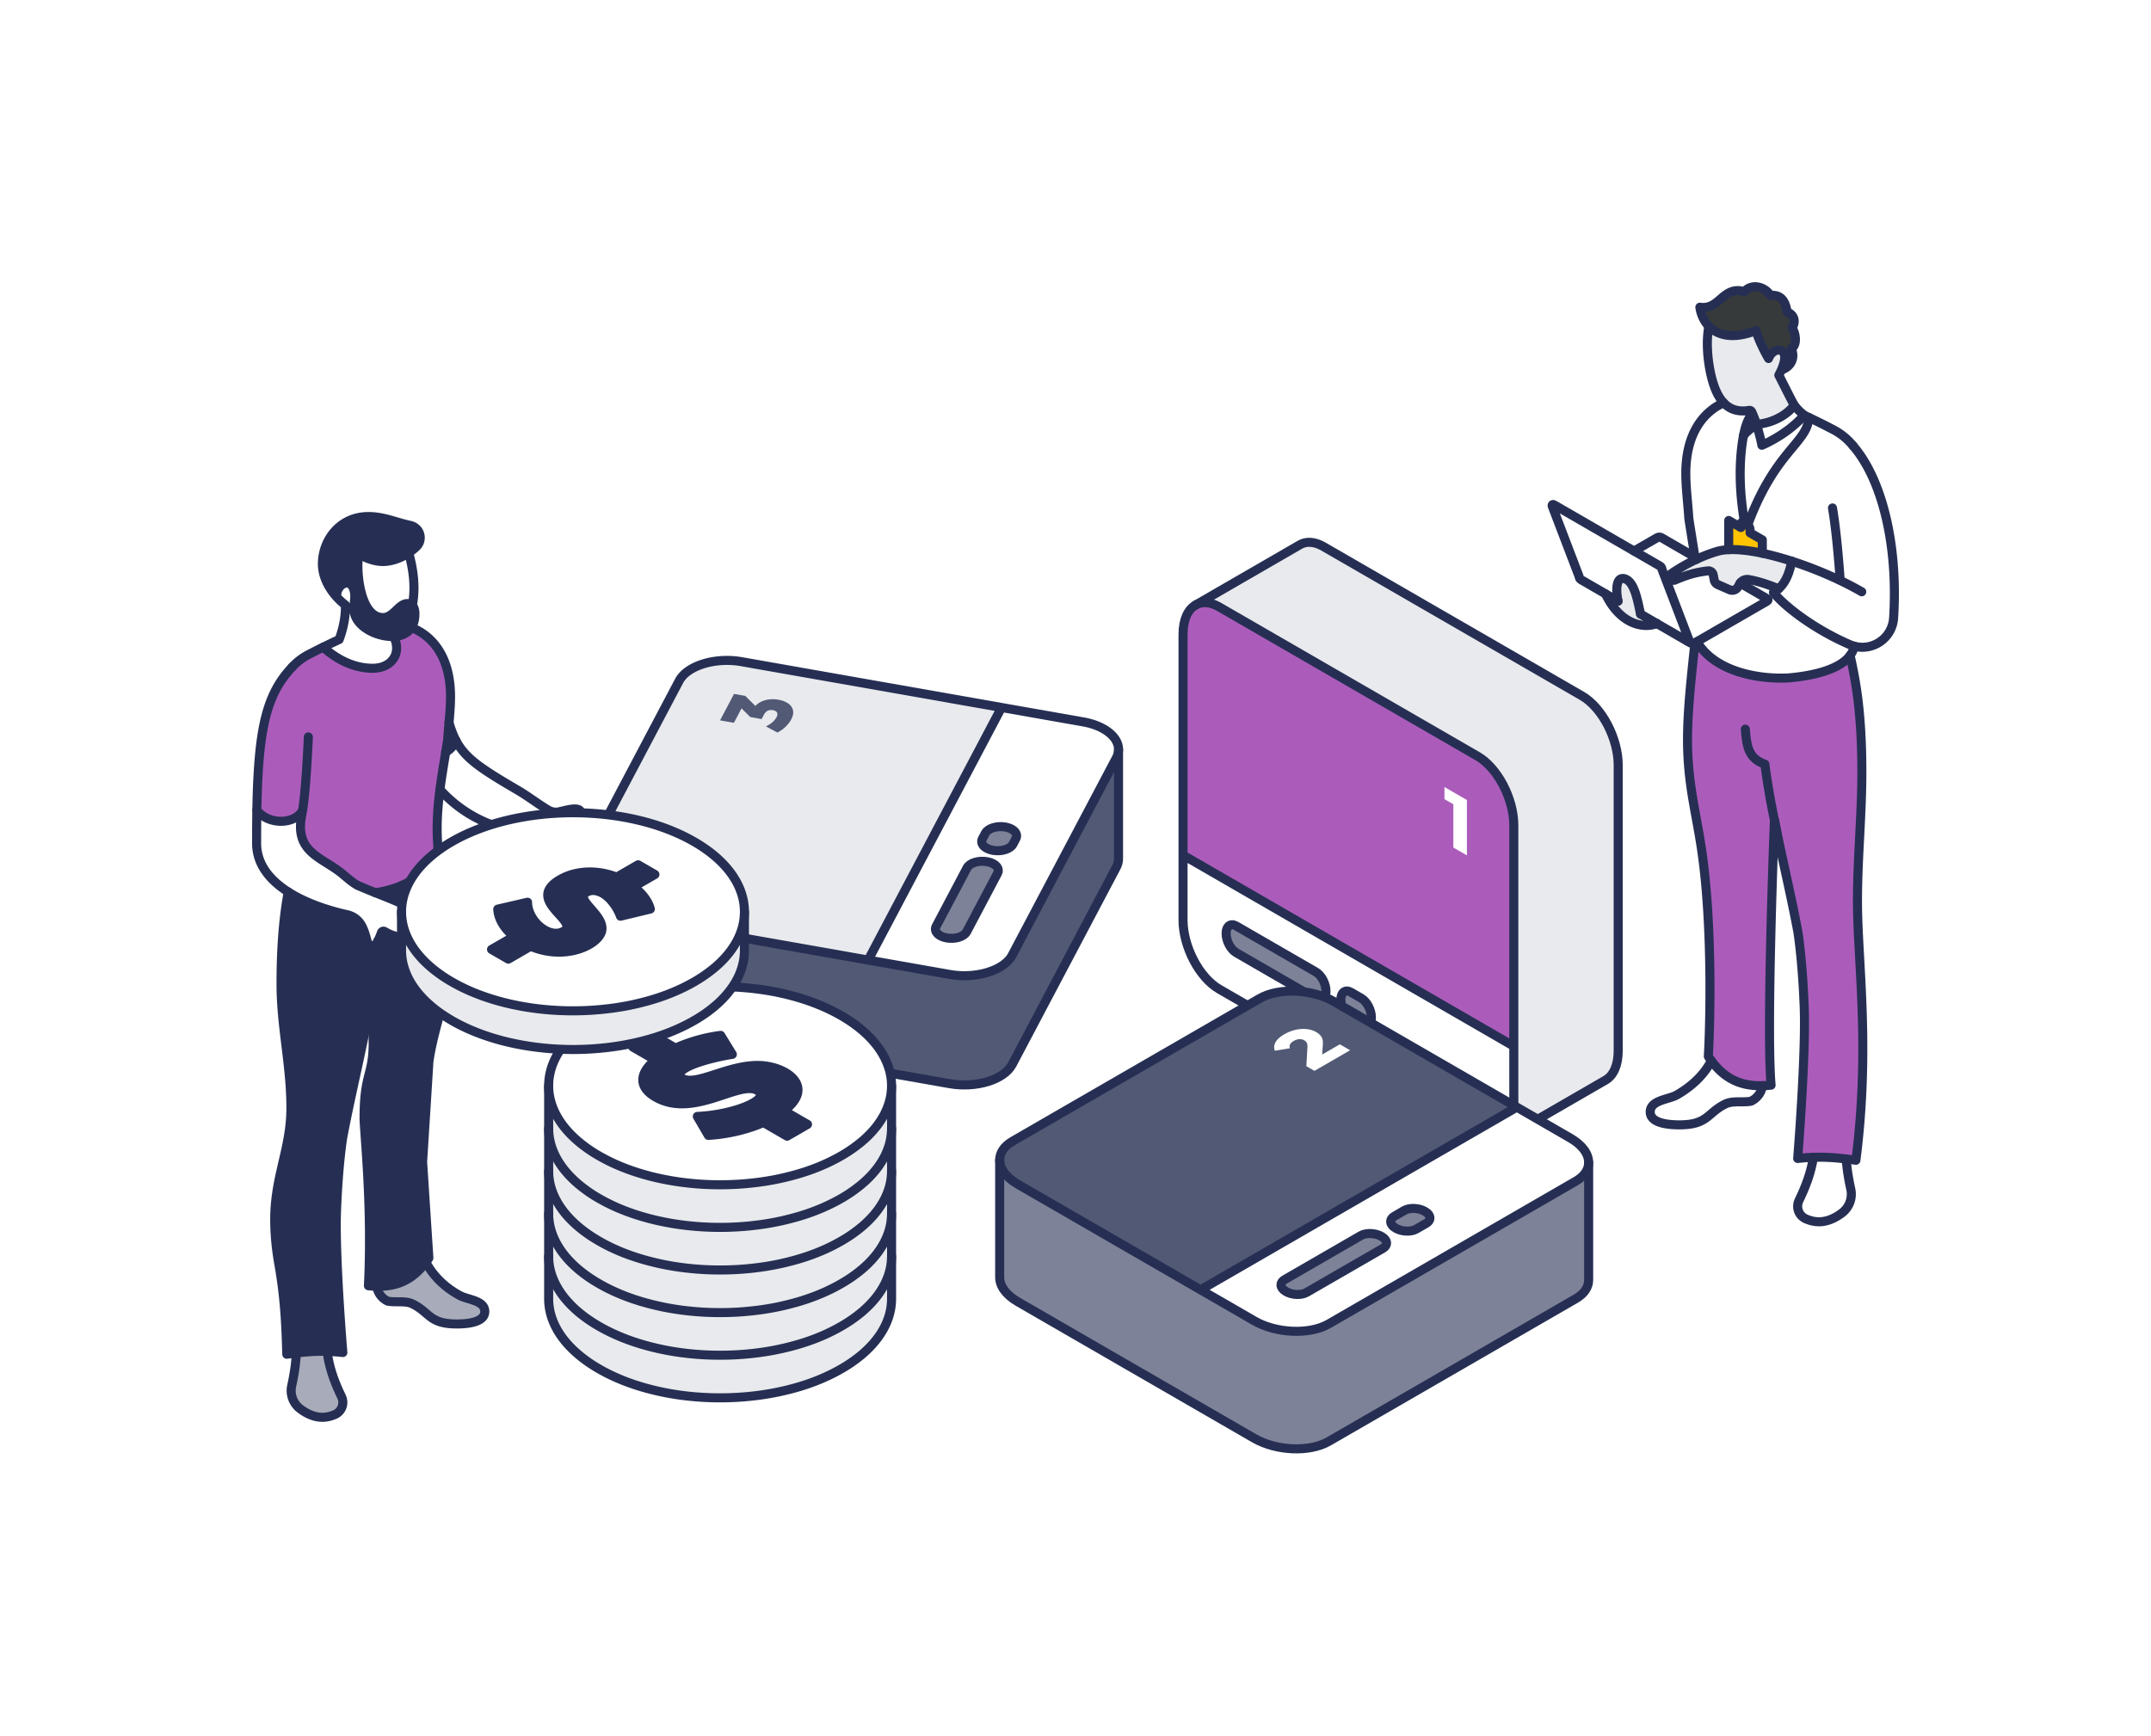<svg xmlns="http://www.w3.org/2000/svg" width="570" height="460" viewBox="0 0 570 460"><g fill="none" fill-rule="evenodd"><path fill="#FFF" d="M0 0h570v460H0z"/><path fill="#FFF" d="M474.805 148.734c-2.69-.863-5.322-1.577-7.808-2.107v-3.544l-3.245-1.865v-.742c0-.483-.232-1.04-.584-1.448 7.278-19.672 15.846-21.63 16.153-28.394a219.87 219.87 0 0 1 6.434 3.21 16.583 16.583 0 0 1 5.304 4.325l.028.027c7.686 8.908 11.915 26.298 10.71 45.561-.334 5.326-5.468 8.85-10.423 7.507a8.51 8.51 0 0 1-1.122-.39c-8.62-3.686-16.81-9.576-20.297-13.835.482-.288.93-.61 1.354-.984 1.545-1.357 2.717-3.442 3.496-7.32"/><path fill="#AB5CBB" d="M470.206 217.344c-.789 21.436-1.91 58.413-.88 70.262-.79.084-1.54.132-2.282.148-5.582.131-9.883-1.685-13.547-6.615a20.006 20.006 0 0 1-.807-1.16c.352-5.392 1.345-33.145-1.715-54.348-1.512-10.458-3.793-17.798-3.793-29.647 0-7.98 1.094-17.38 1.957-25.61l.528-.307c5.017 8.38 17.22 10.03 24.405 9.594 4.914-.435 13.102-1.753 16.19-5.938 1.501 6.68 3.115 15.19 3.115 30.89 0 11.646-1.13 22.178-1.159 34.046-.037 15.774 3.459 38.675-.417 68.85-.9-.12-1.752-.233-2.569-.333-3.003-.369-5.675-.557-8.697-.445a49.895 49.895 0 0 0-4.164.306s2.217-27.327 1.735-40.022c-.473-12.684-1.697-20.172-1.707-20.181-1.622-8.611-3.568-17.13-5.405-25.64-.054-.25-.77-3.766-.788-3.85"/><path fill="#FFF" d="M490.252 170.874c.37.159.742.288 1.122.39a6.136 6.136 0 0 1-1.112 2.459c-3.088 4.185-11.276 5.503-16.19 5.938-7.186.437-19.388-1.215-24.404-9.594l18.6-10.745c.306-.176.342-.445.073-.594l-7.223-4.176a2.289 2.289 0 0 1 2.245-.956c1.53.26 4.172.891 7.946 2.46a9.32 9.32 0 0 1-1.354.983c3.487 4.26 11.676 10.149 20.297 13.835m.186 144.254a6.263 6.263 0 0 1-2.309 6.338c-1.854 1.41-3.95 2.348-6.13 2.348-1.177 0-2.326-.279-3.439-.761a3.635 3.635 0 0 1-1.966-2.06 3.635 3.635 0 0 1 .13-2.84c1.798-3.74 3.153-7.293 3.81-11.423 3.024-.11 5.694.084 8.698.446.195 2.663.621 5.317 1.206 7.952M478.087 110.05c.408.194.816.39 1.233.584-.306 6.765-8.874 8.722-16.152 28.395a1.868 1.868 0 0 0-.482-.419l-.278-.157c-.047-.028-.093-.047-.13-.065-.965-5.679-1.864-14.244-.27-22.92.223-.315.567-.677.956-1.03.102-.092.214-.194.334-.296a29.982 29.982 0 0 1 2.178-1.671c.445 1.531.752 2.673.965 3.517.37 1.494.445 2.023.445 2.023s6.648-2.719 11.201-7.962"/><path fill="#FFF" d="M475.444 107.377c1.076 1.354 1.772 1.949 2.643 2.672-4.552 5.243-11.2 7.962-11.2 7.962s-.075-.53-.446-2.023c-.214-.844-.52-1.986-.964-3.517v-.01c4.32-.315 8.252-2.607 9.967-5.084"/><path fill="#373A3A" d="M475.51 88.243c.438 1.457.444 3.397-.844 4.176.101.213.185.437.25.65.672 2.19-.594 4.268-2.847 4.983l-.018.009c.62-1.42 1.103-3.063.788-4.111-.307-1.011-1.197-1.364-2.114-1.086-.798.241-1.614.966-2.077 2.153-1.456-2.561-2.643-5.113-3.347-7.395-.557.213-1.122.41-1.688.584-4.89 1.504-8.549.576-10.784-1.735-.946-.984-1.65-2.218-2.077-3.638a9.281 9.281 0 0 1-.297-1.41c.76.112 1.53.094 2.328-.149 2.514-.765 3.755-3.275 6.36-4.064.946-.287 2.17-.241 3.107.14.399-.52.927-.947 1.724-1.188 1.893-.574 4.136.436 5.165 2.134 1.9-.176 3.387.498 4.107 2.904.142.473.233.965.279 1.457.965.352 1.583 1.003 1.818 1.773.229.752.092 1.614-.445 2.421.277.427.482.965.611 1.392"/><path fill="#E9EAED" d="M471.374 99.425c1.066 2.078 2.643 5.298 4.07 7.952-1.715 2.478-5.646 4.77-9.968 5.085-.306-1.02-.715-2.045-1.15-3.025-.045-.102-.102-.213-.147-.315a.614.614 0 0 0-.668-.354c-2.986.5-5.155-.314-6.76-2.013-1.26-1.336-2.17-3.22-2.846-5.456-1.03-3.405-2.05-9.511-1.076-14.828 2.235 2.31 5.894 3.239 10.784 1.735a26.758 26.758 0 0 0 1.687-.584c.705 2.283 1.892 4.834 3.348 7.395.463-1.188 1.28-1.91 2.077-2.153.918-.278 1.808.075 2.114 1.086.315 1.048-.158 2.695-.788 4.11-.22.494-.455.956-.677 1.365m3.431 49.309c-.78 3.879-1.957 5.957-3.496 7.321-3.774-1.568-6.416-2.198-7.947-2.459a2.287 2.287 0 0 0-2.243.956 1.568 1.568 0 0 1-.103.167l-.472.845a1.74 1.74 0 0 1-2.216.742l-3.097-1.355a1.658 1.658 0 0 1-.965-1.207l-.287-1.428a1.282 1.282 0 0 0-1.4-1.011c-3.08.354-5.363.989-8.735 2.43a.99.99 0 0 1-1.177-.324 1.231 1.231 0 0 1-.148-.279.985.985 0 0 1 .37-1.095c1.127-.79 3.387-2.24 6.38-3.683.205-.1.409-.193.62-.288 1.545-.685 3.255-1.364 5.11-1.911.89-.27 1.929-.418 3.097-.474 2.494-.11 5.554.242 8.901.946 2.486.53 5.119 1.244 7.808 2.107"/><path fill="#FFF" d="M470.261 217.595c.186.947.38 1.893.575 2.84-.195-.947-.39-1.893-.575-2.84m-1.919-58.867c.269.148.232.417-.075.593l-19.193 11.09c-.297.176-.76.194-1.02.045l-.936-.547c.25.14.454.01.454-.287l-6.138-16.072 1.084-.417c.037.093.085.194.149.278a.99.99 0 0 0 1.177.325c3.372-1.443 5.656-2.077 8.735-2.431a1.282 1.282 0 0 1 1.4 1.01l.287 1.43c.102.538.464.983.965 1.206l3.097 1.355a1.74 1.74 0 0 0 2.216-.742l.472-.844c.038-.057.075-.112.103-.168l7.223 4.176zm-14.845 122.411c3.644 4.945 7.965 6.736 13.547 6.616a5.33 5.33 0 0 1-.844 2.208 5.456 5.456 0 0 1-2.198 1.893c-2.132.418-4.85-.214-6.824.761-4.822 2.375-4.58 5.512-12.156 5.512-2.967 0-7.724-.437-7.724-3.424 0-3.063 4.655-3.266 6.889-4.417 3.746-2.116 7.205-5.113 9.31-9.15"/><path fill="#FFC300" d="M466.997 143.083v3.545c-3.347-.705-6.407-1.058-8.901-.947v-7.739l3.236 1.875v-.742c0-.631.423-.932.946-.687.038.017.083.037.13.065l.277.157c.176.103.342.253.483.418.348.411.584.966.584 1.448v.742l3.245 1.865z"/><path fill="#FFF" d="M465.477 112.462v.01s-1.155.793-2.18 1.67c-.12.102-.231.204-.333.297-.389.352-.732.714-.955 1.03.454-2.19.844-3.787 2.318-6.032.426.984.844 2.004 1.15 3.025"/><path fill="#FFF" d="M464.179 109.121c.044.103.101.214.148.316-1.475 2.245-1.864 3.842-2.318 6.03-1.595 8.678-.696 17.242.269 22.921-.529-.232-.946.055-.946.687v.742l-3.236-1.874v7.738c-1.169.056-2.207.205-3.097.474a39.67 39.67 0 0 0-5.109 1.911l-.733-.427c-.315-1.958-1.205-7.45-1.631-10.254-.25-4.11-.798-8.072-.798-11.941 0-10.254 4.413-16.174 10.023-18.689 1.604 1.698 3.774 2.513 6.76 2.014a.614.614 0 0 1 .668.352m-14.289 38.945c-.213.093-.417.186-.621.288-.01-.047-.047-.297-.112-.715l.733.427z"/><path fill="#FFF" d="M449.157 147.64c.065.417.102.667.112.714a41.918 41.918 0 0 0-6.38 3.684.985.985 0 0 0-.37 1.095l-1.086.417-1.03-2.682c0-.315-.212-.677-.481-.826l-6.908-3.998 6.138-3.546c.307-.176.76-.194 1.03-.045l8.975 5.186z"/><path fill="#FFF" d="M441.434 153.55l6.138 16.072c0 .297-.204.427-.455.287l-.028-.01-12.35-7.135c-.834-3.804-1.623-8.463-4.09-9.335-.018-.009-.036-.018-.055-.018-2.346-.724-2.466 2.886-1.818 5.91l-3.328-1.92v-.01l-6.518-3.766c-.26-.15-.473-.52-.473-.826l-7.168-18.763c0-.297.213-.427.473-.27l28.16 16.276c.27.15.482.51.482.826l1.03 2.682z"/><path fill="#E9EAED" d="M434.739 162.764l4.34 2.506c-3.774 1.447-9.857.055-13.63-7.87l3.327 1.922c-.648-3.025-.528-6.635 1.818-5.911.019 0 .037.01.055.018 2.467.873 3.256 5.53 4.09 9.335"/><path stroke="#262F53" stroke-linecap="round" stroke-linejoin="round" stroke-width="2.4" d="M449.269 148.354c-.01-.047-1.317-8.166-1.744-10.969-.25-4.11-.797-8.072-.797-11.942 0-10.253 4.414-16.173 10.023-18.688m15.299-8.695l.02-.009c2.252-.715 3.518-2.792 2.846-4.982a4.665 4.665 0 0 0-.25-.65c1.288-.78 1.282-2.72.843-4.176-.128-.427-.333-.965-.612-1.392.538-.807.675-1.67.445-2.421-.234-.77-.852-1.42-1.817-1.773a7.567 7.567 0 0 0-.278-1.457c-.72-2.406-2.207-3.08-4.108-2.904-1.029-1.698-3.272-2.708-5.165-2.134a3.29 3.29 0 0 0-1.724 1.188c-.937-.38-2.16-.427-3.106-.14-2.606.79-3.847 3.299-6.361 4.065-.797.242-1.567.26-2.328.148.065.473.158.947.297 1.41.426 1.42 1.13 2.656 2.077 3.638 2.231 2.314 5.894 3.239 10.784 1.736a26.78 26.78 0 0 0 1.688-.585c.704 2.282 1.891 4.834 3.347 7.395.464-1.187 1.28-1.911 2.076-2.153.919-.278 1.809.074 2.114 1.086.316 1.048-.157 2.695-.787 4.11-.22.494-.455.956-.677 1.365 1.067 2.078 2.643 5.298 4.07 7.952m2.643 2.673l1.233.584a184.479 184.479 0 0 1 6.435 3.21 16.58 16.58 0 0 1 5.304 4.324m-20.223 102.266c-.194-.946-.39-1.892-.575-2.84m20.001-43.871c1.502 6.681 3.115 15.19 3.115 30.89 0 11.646-1.131 22.177-1.16 34.045-.036 15.775 3.46 38.676-.416 68.852-.9-.12-1.752-.234-2.569-.334-3.003-.369-5.674-.544-8.697-.445-1.298.042-2.67.138-4.163.306 0 0 2.215-27.328 1.734-40.021-.474-12.685-1.697-20.173-1.707-20.183-1.622-8.61-3.616-17.12-5.405-25.638m-3.95 66.56a5.339 5.339 0 0 1-.844 2.208 5.452 5.452 0 0 1-2.198 1.893c-2.132.417-4.849-.213-6.824.76-4.822 2.377-4.58 5.513-12.156 5.513-2.968 0-7.724-.436-7.724-3.424 0-3.062 4.655-3.266 6.89-4.417 3.745-2.116 7.204-5.113 9.308-9.15"/><path stroke="#262F53" stroke-linecap="round" stroke-linejoin="round" stroke-width="2.4" d="M489.232 307.176c.195 2.663.621 5.317 1.206 7.953a6.262 6.262 0 0 1-2.31 6.337c-1.853 1.41-3.949 2.348-6.128 2.348-1.178 0-2.327-.279-3.44-.761a3.637 3.637 0 0 1-1.966-2.06 3.637 3.637 0 0 1 .13-2.84c1.799-3.739 3.152-7.293 3.81-11.422m10.84-135.467a6.156 6.156 0 0 1-1.112 2.46c-3.095 4.179-11.276 5.501-16.19 5.938-7.186.436-19.389-1.216-24.405-9.595m-.528.306c-.862 8.23-1.956 17.63-1.956 25.611 0 11.85 2.28 19.19 3.792 29.647 3.06 21.202 2.067 48.957 1.715 54.348.26.408.53.787.807 1.16 3.664 4.93 7.965 6.746 13.546 6.616a27.517 27.517 0 0 0 2.282-.15c-1.03-11.848.093-48.826.88-70.261m-5.878-107.907c.426.984.843 2.004 1.15 3.025M452.83 86.471c-.974 5.317.046 11.422 1.075 14.828.676 2.236 1.585 4.12 2.846 5.456 1.604 1.699 3.774 2.514 6.76 2.014a.613.613 0 0 1 .667.352c.046.103.103.214.15.316m1.149 3.034c.445 1.53.75 2.672.964 3.517.37 1.493.445 2.023.445 2.023s6.648-2.719 11.201-7.961c-.871-.724-1.567-1.318-2.643-2.673-1.715 2.477-5.647 4.77-9.967 5.085v.01zm-2.513 1.967c-.39.353-.733.715-.955 1.03.454-2.19.844-3.786 2.318-6.031m1.15 3.025v.01s-1.155.793-2.18 1.67c-.12.102-.231.204-.333.297"/><path stroke="#262F53" stroke-linecap="round" stroke-linejoin="round" stroke-width="2.4" d="M491.059 118.169l.028.028c7.686 8.908 11.915 26.297 10.71 45.56-.335 5.327-5.468 8.85-10.423 7.507a8.509 8.509 0 0 1-1.122-.39c-8.62-3.686-16.81-9.575-20.297-13.835a9.02 9.02 0 0 0 1.353-.984c1.546-1.357 2.718-3.442 3.497-7.321"/><path stroke="#262F53" stroke-linecap="round" stroke-linejoin="round" stroke-width="2.4" d="M493.35 156.844a81.99 81.99 0 0 0-5.713-2.997 104.703 104.703 0 0 0-12.832-5.113c-2.689-.864-5.322-1.58-7.807-2.106-3.347-.709-6.408-1.062-8.902-.947-1.169.054-2.207.205-3.097.474-1.854.547-3.565 1.226-5.109 1.91-.213.095-.416.19-.621.288-2.994 1.445-5.253 2.894-6.38 3.684a.987.987 0 0 0-.37 1.095c.037.093.084.194.148.28a.989.989 0 0 0 1.178.323c3.372-1.441 5.655-2.076 8.734-2.43a1.282 1.282 0 0 1 1.4 1.011l.287 1.43c.103.537.464.983.965 1.205l3.096 1.355a1.74 1.74 0 0 0 2.217-.743l.473-.844a1.69 1.69 0 0 0 .101-.166 2.29 2.29 0 0 1 2.245-.957c1.53.26 4.173.89 7.946 2.46m14.289-21.426c.983 5.827 1.668 13.91 2.04 19.217"/><path stroke="#262F53" stroke-linecap="round" stroke-linejoin="round" stroke-width="2.4" d="M433.014 146.043l6.139-3.544c.305-.176.76-.196 1.029-.047l9.708 5.614m11.229 6.486l7.223 4.176c.269.148.232.417-.075.593l-19.193 11.089c-.297.177-.76.195-1.02.046l-.936-.547m-8.038-4.639l-4.34-2.51"/><path stroke="#262F53" stroke-linecap="round" stroke-linejoin="round" stroke-width="2.4" d="M425.448 157.392l-6.519-3.768c-.259-.149-.473-.52-.473-.825l-7.167-18.763c0-.297.213-.427.473-.269l28.16 16.275c.27.15.482.51.482.826l7.168 18.754c0 .297-.204.426-.455.287l-.027-.009-8.012-4.63m-10.298-5.95l-3.33-1.92"/><path stroke="#262F53" stroke-linecap="round" stroke-linejoin="round" stroke-width="2.4" d="M439.078 165.27c-3.774 1.447-9.856.056-13.63-7.869v-.01m41.549-10.763v-3.545l-3.245-1.865v-.742c0-.483-.236-1.036-.584-1.448a1.927 1.927 0 0 0-.483-.418l-.277-.157c-.047-.028-.092-.048-.13-.065-.523-.245-.946.056-.946.686v.743l-3.236-1.875v7.739m5.072-6.653c7.279-19.672 15.847-21.63 16.152-28.394m-17.042 27.754c-.965-5.68-1.864-14.244-.27-22.92"/><path stroke="#262F53" stroke-linecap="round" stroke-linejoin="round" stroke-width="2.4" d="M430.65 153.43a.125.125 0 0 0-.056-.019c-2.346-.724-2.466 2.886-1.817 5.91m5.962 3.443c-.834-3.805-1.623-8.462-4.09-9.335m40.345 67.766c-.056-.25-.771-3.767-.789-3.85a205.968 205.968 0 0 1-2.53-14.81c-4.285-1.55-4.794-4.5-5.175-9.27"/><path fill="#E9EAED" d="M428.813 202.786v75.696c0 3.868-1.28 6.592-3.314 7.761l-27.534 15.909c1.96-1.218 3.186-3.91 3.186-7.69v-75.688c0-7.073-4.29-15.284-9.59-18.343l-68.476-39.563c-2.337-1.353-4.482-1.473-6.147-.576l27.534-15.917c1.681-.969 3.875-.88 6.276.513l68.476 39.554c5.291 3.068 9.59 11.279 9.59 18.344"/><path fill="#FFF" d="M351.38 262.702c0-1.955-1.185-4.222-2.65-5.07l-21.163-12.224c-.376-.217-.728-.32-1.056-.32-.945 0-1.6.864-1.6 2.322 0 1.955 1.192 4.222 2.656 5.07l21.164 12.232c.376.216.728.312 1.048.312.945 0 1.601-.865 1.601-2.322zm12.03 6.952c0-1.954-1.184-4.221-2.649-5.07l-2.793-1.61c-.377-.216-.729-.32-1.057-.32-.936 0-1.593.865-1.593 2.322 0 1.955 1.185 4.23 2.65 5.07l2.793 1.61c.376.217.728.321 1.057.321.936 0 1.593-.865 1.593-2.323zm37.74 7.634v17.174c0 3.78-1.224 6.472-3.185 7.69-1.697 1.057-3.938.993-6.404-.433l-68.476-39.562c-5.299-3.06-9.589-11.27-9.589-18.335V226.64l87.655 50.648z"/><path fill="#AB5CBB" d="M401.15 218.774v58.514l-87.654-50.648v-58.514c0-3.861 1.28-6.593 3.314-7.762l.128-.072c1.665-.897 3.81-.777 6.147.576l68.476 39.563c5.3 3.06 9.59 11.27 9.59 18.343"/><path fill="#7D8298" d="M360.761 264.584c1.465.849 2.65 3.116 2.65 5.07 0 1.458-.657 2.323-1.593 2.323-.329 0-.68-.104-1.057-.32l-2.793-1.61c-1.465-.841-2.65-3.116-2.65-5.07 0-1.458.657-2.324 1.593-2.324.328 0 .68.105 1.057.32l2.793 1.61zm-12.031-6.953c1.465.85 2.65 3.116 2.65 5.07 0 1.458-.656 2.323-1.6 2.323-.32 0-.673-.096-1.05-.312l-21.163-12.231c-1.464-.85-2.657-3.116-2.657-5.07 0-1.459.656-2.324 1.6-2.324.33 0 .681.104 1.057.32l21.164 12.224z"/><path stroke="#262F53" stroke-linecap="round" stroke-linejoin="round" stroke-width="2.4" d="M316.938 160.292c1.665-.897 3.81-.777 6.147.576l68.476 39.563c5.3 3.06 9.59 11.27 9.59 18.343v75.688c0 3.78-1.226 6.47-3.186 7.69-1.698 1.055-3.938.993-6.404-.433l-68.476-39.562c-5.299-3.06-9.589-11.27-9.589-18.335v-75.696c0-3.861 1.28-6.593 3.314-7.762m-3.31 66.276l87.65 50.65"/><path stroke="#262F53" stroke-linecap="round" stroke-linejoin="round" stroke-width="2.4" d="M348.73 264.712l-21.163-12.231c-1.464-.85-2.657-3.116-2.657-5.07 0-1.459.656-2.324 1.6-2.324.33 0 .681.104 1.057.32l21.164 12.224c1.464.85 2.65 3.116 2.65 5.07 0 1.458-.657 2.323-1.602 2.323-.32 0-.672-.096-1.048-.312zm12.031 6.945l-2.793-1.61c-1.465-.841-2.65-3.116-2.65-5.07 0-1.458.657-2.324 1.593-2.324.328 0 .68.105 1.057.32l2.793 1.61c1.465.85 2.65 3.117 2.65 5.071 0 1.458-.657 2.323-1.593 2.323-.329 0-.68-.104-1.057-.32zm37.076 30.575l27.662-15.989c2.034-1.17 3.314-3.893 3.314-7.761v-75.696c0-7.065-4.298-15.276-9.589-18.344l-68.476-39.554c-2.401-1.394-4.595-1.482-6.276-.513l-27.662 15.989"/><path fill="#FFF" d="M388.72 212.03v14.67l-3.59-2.07v-11.47l-2.36-1.36v-3.21z"/><path fill="#7D8298" d="M420.984 308.103v31.143c0 1.859-1.12 3.637-3.418 4.959l-65.45 37.816c-5.06 2.931-13.912 2.563-19.755-.817l-62.618-36.174c-3.193-1.85-4.834-4.214-4.834-6.464v-31.144c0 2.25 1.64 4.614 4.834 6.464l62.618 36.174c5.843 3.38 14.695 3.74 19.754.817l65.45-37.816c2.298-1.321 3.419-3.1 3.419-4.958"/><path fill="#FFF" d="M366.483 330.852c.632-.369.944-.857.944-1.37 0-.617-.456-1.274-1.336-1.786-1.617-.93-4.067-1.034-5.467-.225l-20.227 11.687c-.632.369-.945.857-.945 1.37 0 .625.457 1.282 1.337 1.786 1.617.937 4.058 1.034 5.459.225l20.235-11.687zm11.494-6.64c.632-.37.944-.858.944-1.37 0-.625-.456-1.282-1.336-1.787-1.617-.937-4.058-1.041-5.46-.232l-2.665 1.546c-.632.368-.944.857-.944 1.37 0 .617.456 1.273 1.337 1.786 1.616.93 4.058 1.033 5.458.224l2.666-1.538zm43.007-16.11c0 1.86-1.12 3.638-3.418 4.96l-65.45 37.815c-5.06 2.924-13.912 2.563-19.755-.817l-14.208-8.21 83.789-48.414 14.207 8.21c3.202 1.851 4.835 4.214 4.835 6.457z"/><path fill="#515975" d="M401.942 293.436l-83.789 48.414-48.41-27.964c-3.193-1.85-4.834-4.213-4.834-6.464 0-1.858 1.12-3.629 3.418-4.958l65.45-37.816c5.067-2.924 13.912-2.555 19.763.825l48.402 27.963z"/><path fill="#7D8298" d="M378.921 322.842c0 .512-.312 1-.944 1.37l-2.666 1.537c-1.4.81-3.842.705-5.458-.224-.88-.513-1.337-1.17-1.337-1.786 0-.513.312-1.002.944-1.37l2.666-1.546c1.4-.809 3.842-.705 5.459.232.88.505 1.336 1.162 1.336 1.787m-11.494 6.64c0 .513-.312 1.001-.944 1.37l-20.235 11.687c-1.4.809-3.842.712-5.459-.225-.88-.504-1.337-1.161-1.337-1.786 0-.513.313-1.001.945-1.37l20.227-11.687c1.4-.809 3.85-.704 5.467.225.88.512 1.336 1.17 1.336 1.786"/><path stroke="#262F53" stroke-linecap="round" stroke-linejoin="round" stroke-width="2.4" d="M420.984 308.103c0 1.858-1.12 3.637-3.418 4.958l-65.45 37.816c-5.06 2.924-13.912 2.563-19.755-.817l-62.618-36.174c-3.193-1.85-4.834-4.213-4.834-6.464 0-1.858 1.12-3.629 3.418-4.958l65.45-37.816c5.067-2.924 13.912-2.555 19.763.825l62.61 36.174c3.2 1.85 4.834 4.213 4.834 6.456zM318.15 341.85l83.79-48.41"/><path stroke="#262F53" stroke-linecap="round" stroke-linejoin="round" stroke-width="2.4" d="M366.483 330.852l-20.235 11.687c-1.4.809-3.842.712-5.459-.225-.88-.504-1.337-1.161-1.337-1.786 0-.513.313-1.001.945-1.37l20.227-11.687c1.4-.809 3.85-.704 5.467.225.88.512 1.336 1.17 1.336 1.786 0 .513-.312 1.001-.944 1.37zm11.494-6.641l-2.666 1.538c-1.4.81-3.842.705-5.458-.224-.88-.513-1.337-1.17-1.337-1.786 0-.513.312-1.002.944-1.37l2.666-1.546c1.4-.809 3.842-.705 5.459.232.88.505 1.336 1.162 1.336 1.787 0 .512-.312 1-.944 1.37z"/><path stroke="#262F53" stroke-linecap="round" stroke-linejoin="round" stroke-width="2.4" d="M420.984 308.103v31.143c0 1.859-1.12 3.637-3.418 4.959l-65.45 37.816c-5.06 2.931-13.912 2.563-19.755-.817l-62.618-36.174c-3.193-1.85-4.834-4.214-4.834-6.464v-31.144"/><path fill="#FFF" d="M355.051 276.781l2.723 1.574-9.452 5.461-2.15-1.243.295-5.08c.023-.494-.038-.87-.183-1.127a1.737 1.737 0 0 0-.667-.647 2.32 2.32 0 0 0-1.318-.3c-.486.026-.983.187-1.492.48-.45.26-.763.559-.936.892-.174.335-.19.682-.052 1.042l-3.972.652c-.311-.729-.266-1.47.14-2.224.403-.756 1.19-1.47 2.358-2.144.925-.535 1.893-.92 2.905-1.158a9.04 9.04 0 0 1 2.957-.215c.96.093 1.81.354 2.549.78.66.382 1.139.822 1.44 1.324.3.5.415 1.199.346 2.094l-.173 2.545 4.682-2.706zm-90.691-45.353c.128-.24.184-.481.184-.713 0-1.05-1.168-2.019-2.993-2.34-2.241-.392-4.603.337-5.283 1.627l-8.204 15.531c-.128.24-.184.481-.184.713 0 1.05 1.176 2.019 3.001 2.34 2.233.4 4.595-.33 5.275-1.627l8.204-15.531zm4.85-9.188c.129-.24.185-.48.185-.713 0-1.05-1.169-2.019-2.994-2.339-2.24-.392-4.602.336-5.282 1.626l-.8 1.506a1.48 1.48 0 0 0-.185.713c0 1.041 1.177 2.01 3.002 2.339 2.233.392 4.602-.337 5.282-1.626l.793-1.506zm27.191-23.318a4.83 4.83 0 0 1-.576 1.955l-27.607 52.29c-2.137 4.045-9.54 6.328-16.544 5.095l-21.612-3.805 35.339-66.941 21.611 3.805c5.875 1.033 9.599 4.213 9.39 7.601z"/><path fill="#515975" d="M296.401 198.922v28.685c0 .737-.184 1.49-.576 2.235l-27.607 52.29c-2.137 4.045-9.54 6.32-16.544 5.086l-90.505-15.948c-5.707-1.001-9.388-4.037-9.388-7.321v-28.957c.008 3.284 3.681 6.312 9.388 7.321l90.505 15.949c7.003 1.233 14.407-1.05 16.544-5.095l27.607-52.29a4.83 4.83 0 0 0 .576-1.955"/><path fill="#7D8298" d="M269.395 221.527c0 .232-.056.473-.184.713l-.793 1.506c-.68 1.29-3.05 2.018-5.282 1.626-1.825-.329-3.002-1.298-3.002-2.34 0-.24.056-.472.184-.712l.8-1.506c.68-1.29 3.042-2.018 5.283-1.626 1.825.32 2.994 1.29 2.994 2.339"/><path fill="#E9EAED" d="M196.508 175.372l68.893 12.144-35.339 66.94-68.893-12.143c-5.707-1.009-9.384-4.037-9.388-7.32 0-.746.184-1.499.576-2.244l27.606-52.282c2.138-4.053 9.542-6.328 16.545-5.095"/><path fill="#7D8298" d="M264.544 230.715c0 .232-.056.472-.184.713l-8.204 15.531c-.68 1.298-3.042 2.027-5.275 1.626-1.825-.32-3.001-1.29-3.001-2.339 0-.232.056-.472.184-.713l8.204-15.531c.68-1.29 3.042-2.019 5.283-1.626 1.825.32 2.993 1.29 2.993 2.339"/><path stroke="#262F53" stroke-linecap="round" stroke-linejoin="round" stroke-width="2.4" d="M296.401 198.922a4.83 4.83 0 0 1-.576 1.955l-27.607 52.29c-2.137 4.045-9.54 6.328-16.544 5.095l-90.505-15.949c-5.707-1.009-9.384-4.037-9.388-7.32 0-.746.184-1.499.576-2.244l27.606-52.282c2.138-4.053 9.542-6.328 16.545-5.095l90.504 15.949c5.875 1.033 9.599 4.213 9.39 7.601zM230.06 254.46l35.34-66.94"/><path stroke="#262F53" stroke-linecap="round" stroke-linejoin="round" stroke-width="2.4" d="M264.36 231.428l-8.204 15.531c-.68 1.298-3.042 2.027-5.275 1.626-1.825-.32-3.001-1.29-3.001-2.339 0-.232.056-.472.184-.713l8.204-15.531c.68-1.29 3.042-2.019 5.283-1.626 1.825.32 2.993 1.29 2.993 2.339 0 .232-.056.472-.184.713zm4.85-9.188l-.792 1.506c-.68 1.29-3.05 2.018-5.282 1.626-1.825-.329-3.002-1.298-3.002-2.34 0-.24.056-.472.184-.712l.8-1.506c.68-1.29 3.042-2.018 5.283-1.626 1.825.32 2.994 1.29 2.994 2.339 0 .232-.056.473-.184.713z"/><path stroke="#262F53" stroke-linecap="round" stroke-linejoin="round" stroke-width="2.4" d="M296.401 198.642v28.965c0 .737-.184 1.49-.576 2.235l-27.607 52.29c-2.137 4.045-9.54 6.32-16.544 5.086l-90.505-15.948c-5.707-1.001-9.388-4.037-9.388-7.321v-28.957"/><path fill="#515975" d="M202.859 185.557c1.083-.279 2.232-.312 3.446-.098.991.175 1.828.493 2.512.951.685.459 1.12 1.05 1.305 1.774.186.724.032 1.553-.46 2.487-.361.683-.862 1.334-1.503 1.953a8.743 8.743 0 0 1-2.142 1.524l-3.046-1.628a6.998 6.998 0 0 0 1.707-1.1c.492-.433.858-.88 1.102-1.343.25-.471.295-.871.137-1.202-.157-.331-.515-.546-1.075-.644-1.087-.192-1.892.207-2.413 1.196l-.607 1.15-2.998-.529-2.324-2.302-2.018 3.823-3.669-.646 3.7-7.01 2.975.523 2.68 2.668c.712-.753 1.61-1.268 2.69-1.547"/><path fill="#E9EAED" d="M236.261 332.926s0 11.51-.008 11.623c-.096 5.086-2.753 10.165-7.948 14.53a37.219 37.219 0 0 1-5.355 3.709 45.856 45.856 0 0 1-4.002 2.059c-2.921 1.345-6.067 2.443-9.357 3.292a69.47 69.47 0 0 1-9.357 1.77 77.407 77.407 0 0 1-9.357.569 77.498 77.498 0 0 1-9.365-.553 69.699 69.699 0 0 1-9.357-1.762c-3.281-.85-6.427-1.939-9.357-3.276a44.597 44.597 0 0 1-4.09-2.099c-1.977-1.137-3.73-2.355-5.267-3.645-5.37-4.47-8.052-9.684-8.052-14.907v-11.294c0 5.223 2.682 10.437 8.052 14.915 1.537 1.282 3.29 2.5 5.267 3.637a44.597 44.597 0 0 0 4.09 2.098c2.93 1.338 6.076 2.427 9.357 3.276a69.7 69.7 0 0 0 9.357 1.763 77.45 77.45 0 0 0 9.365.552c3.138 0 6.276-.192 9.357-.568a69.47 69.47 0 0 0 9.357-1.77c3.29-.85 6.436-1.947 9.357-3.285a48.237 48.237 0 0 0 4.002-2.066 37.219 37.219 0 0 0 5.355-3.71c5.195-4.365 7.852-9.443 7.948-14.53.008-.112.008-.224.008-.328"/><path fill="#E9EAED" d="M236.261 321.632s0 11.51-.008 11.622c-.096 5.087-2.753 10.165-7.948 14.53a37.219 37.219 0 0 1-5.355 3.71 48.237 48.237 0 0 1-4.002 2.066c-2.921 1.338-6.067 2.435-9.357 3.284a69.47 69.47 0 0 1-9.357 1.77c-3.081.377-6.219.57-9.357.57a77.498 77.498 0 0 1-9.365-.553 69.7 69.7 0 0 1-9.357-1.763c-3.281-.849-6.427-1.938-9.357-3.276a44.597 44.597 0 0 1-4.09-2.098c-1.977-1.138-3.73-2.355-5.267-3.637-5.37-4.478-8.052-9.692-8.052-14.915v-11.294c0 5.222 2.682 10.445 8.052 14.915 1.537 1.281 3.29 2.499 5.267 3.636a44.597 44.597 0 0 0 4.09 2.099c2.93 1.338 6.076 2.427 9.357 3.276a69.7 69.7 0 0 0 9.357 1.762 77.45 77.45 0 0 0 9.365.553c3.138 0 6.276-.192 9.357-.569a68.24 68.24 0 0 0 9.357-1.77c3.29-.849 6.436-1.946 9.357-3.284a48.237 48.237 0 0 0 4.002-2.067 37.219 37.219 0 0 0 5.355-3.708c5.195-4.366 7.852-9.436 7.948-14.53.008-.113.008-.225.008-.33"/><path fill="#E9EAED" d="M236.261 310.337s0 11.511-.008 11.623c-.096 5.095-2.753 10.165-7.948 14.53a37.219 37.219 0 0 1-5.355 3.71 48.237 48.237 0 0 1-4.002 2.066c-2.921 1.338-6.067 2.435-9.357 3.284a68.24 68.24 0 0 1-9.357 1.77c-3.081.377-6.219.57-9.357.57a77.498 77.498 0 0 1-9.365-.554 69.7 69.7 0 0 1-9.357-1.762c-3.281-.849-6.427-1.938-9.357-3.276a44.597 44.597 0 0 1-4.09-2.099c-1.977-1.137-3.73-2.355-5.267-3.636-5.37-4.47-8.052-9.693-8.052-14.915v-11.295c0 5.223 2.682 10.446 8.052 14.915 1.537 1.282 3.29 2.5 5.267 3.637a46.751 46.751 0 0 0 4.09 2.107c2.93 1.33 6.076 2.419 9.357 3.268a69.699 69.699 0 0 0 9.357 1.762c3.082.368 6.228.56 9.365.553 3.138 0 6.276-.193 9.357-.569a68.24 68.24 0 0 0 9.357-1.77c3.29-.85 6.436-1.947 9.357-3.284a48.236 48.236 0 0 0 4.002-2.067 37.219 37.219 0 0 0 5.355-3.709c5.195-4.357 7.852-9.436 7.948-14.53.008-.112.008-.216.008-.329"/><path fill="#E9EAED" d="M236.261 299.043s0 11.51-.008 11.623c-.096 5.094-2.753 10.173-7.948 14.53a37.219 37.219 0 0 1-5.355 3.709 48.236 48.236 0 0 1-4.002 2.067c-2.921 1.337-6.067 2.435-9.357 3.284a68.24 68.24 0 0 1-9.357 1.77 77.407 77.407 0 0 1-9.357.569 77.498 77.498 0 0 1-9.365-.553 69.699 69.699 0 0 1-9.357-1.762c-3.281-.85-6.427-1.939-9.357-3.268a46.751 46.751 0 0 1-4.09-2.107c-1.977-1.137-3.73-2.355-5.267-3.637-5.37-4.47-8.052-9.692-8.052-14.915V299.06c0 5.223 2.682 10.445 8.052 14.915a37.08 37.08 0 0 0 5.267 3.645 49.011 49.011 0 0 0 4.09 2.098c2.93 1.33 6.076 2.42 9.357 3.276a70.975 70.975 0 0 0 9.357 1.755c3.082.368 6.228.56 9.365.552 3.138 0 6.276-.192 9.357-.568a68.24 68.24 0 0 0 9.357-1.77c3.29-.85 6.436-1.947 9.357-3.285a48.182 48.182 0 0 0 4.002-2.058 37.895 37.895 0 0 0 5.355-3.717c5.195-4.358 7.852-9.436 7.948-14.53.008-.113.008-.217.008-.329"/><path fill="#E9EAED" d="M236.261 288.077s0 11.182-.008 11.295c-.096 5.094-2.753 10.172-7.948 14.53a37.895 37.895 0 0 1-5.355 3.717 48.182 48.182 0 0 1-4.002 2.058c-2.921 1.338-6.067 2.435-9.357 3.284a68.24 68.24 0 0 1-9.357 1.77c-3.081.377-6.219.57-9.357.57a77.498 77.498 0 0 1-9.365-.553 70.975 70.975 0 0 1-9.357-1.755c-3.281-.857-6.427-1.946-9.357-3.276a49.011 49.011 0 0 1-4.09-2.098 37.08 37.08 0 0 1-5.267-3.645c-5.37-4.47-8.052-9.692-8.052-14.915v-11.294c0 5.222 2.682 10.445 8.052 14.915a37.08 37.08 0 0 0 5.267 3.644 49.01 49.01 0 0 0 4.09 2.099c2.93 1.33 6.076 2.42 9.357 3.276a70.975 70.975 0 0 0 9.357 1.754c3.082.377 6.228.561 9.365.553 3.138 0 6.276-.192 9.357-.569a68.24 68.24 0 0 0 9.357-1.77c3.29-.849 6.436-1.946 9.357-3.284a48.182 48.182 0 0 0 4.002-2.059 37.894 37.894 0 0 0 5.355-3.716c5.195-4.358 7.852-9.436 7.948-14.53h.008z"/><path fill="#FFF" d="M208.575 301.134l5.41-3.132-6.219-3.597c8.469-6.408.657-11.71-6.275-12.007-8.453-.36-16.953 5.591-20.683 3.436-1.48-.857-.472-1.986 1.009-2.843 2.36-1.37 7.532-2.804 12.246-3.549-.008-.016-.016-.016-.016-.024 0 0-.008-.016-.024-.04-.008-.008-.016-.016-.016-.024-.008-.008-.016-.024-.016-.024v-.008c-.184-.296-.856-1.386-3.018-4.91-4.346.545-8.7 1.858-11.958 3.38l-5.94-3.428a1206.566 1206.566 0 0 1-5.322 3.08l-.064.036c-.008 0-.016.008-.024.016 2.217 1.273 3.754 2.163 5.98 3.452-4.211 3.388-4.603 7.113.04 9.797 10.085 5.823 22.163-4.534 26.998-1.739 3.938 2.275-6.06 6.457-15.897 6.89l2.93 5.021c4.962-.28 10.245-1.505 14.6-3.412l6.259 3.629zm14.375-31.937c9.013 5.207 13.456 12.064 13.303 18.88-.096 5.095-2.753 10.173-7.948 14.53a37.894 37.894 0 0 1-5.355 3.717 48.182 48.182 0 0 1-4.002 2.059c-2.921 1.338-6.067 2.435-9.357 3.284a68.24 68.24 0 0 1-9.357 1.77c-3.081.377-6.219.57-9.357.57a75.901 75.901 0 0 1-9.365-.554 70.975 70.975 0 0 1-9.357-1.754c-3.281-.857-6.427-1.946-9.357-3.276a49.01 49.01 0 0 1-4.09-2.099 37.08 37.08 0 0 1-5.267-3.644c-5.37-4.47-8.052-9.693-8.052-14.915 0-6.72 4.435-13.441 13.303-18.568 17.754-10.253 46.513-10.253 64.258 0z"/><path fill="#262F53" d="M213.986 298.002l-5.411 3.132-6.26-3.629c-4.354 1.907-9.637 3.132-14.6 3.412l-2.929-5.022c9.837-.432 19.835-4.614 15.897-6.889-4.835-2.795-16.913 7.562-26.999 1.739-4.642-2.684-4.25-6.409-.04-9.797a1481.78 1481.78 0 0 0-5.979-3.452c.008-.008.016-.016.024-.016l.064-.036c.296-.169 1.457-.837 5.323-3.08l5.94 3.428c3.257-1.522 7.611-2.835 11.957-3.38 2.162 3.524 2.834 4.614 3.018 4.91v.008s.008.016.016.024a.416.416 0 0 1 .04.064c0 .008.008.008.016.024-4.714.745-9.885 2.179-12.246 3.549-1.481.857-2.49 1.986-1.009 2.843 3.73 2.155 12.23-3.796 20.683-3.436 6.932.296 14.744 5.6 6.275 12.007l6.22 3.597z"/><path stroke="#262F53" stroke-linecap="round" stroke-linejoin="round" stroke-width="2.4" d="M236.253 288.077c-.104 5.095-2.753 10.173-7.948 14.53a37.894 37.894 0 0 1-5.355 3.717 48.182 48.182 0 0 1-4.002 2.059c-2.921 1.338-6.067 2.435-9.357 3.284a68.24 68.24 0 0 1-9.357 1.77c-3.081.377-6.219.57-9.357.57a75.901 75.901 0 0 1-9.365-.554 70.975 70.975 0 0 1-9.357-1.754c-3.281-.857-6.427-1.946-9.357-3.276a49.01 49.01 0 0 1-4.09-2.099 37.08 37.08 0 0 1-5.267-3.644c-5.37-4.47-8.052-9.693-8.052-14.915 0-6.72 4.435-13.441 13.303-18.568 17.754-10.253 46.513-10.253 64.258 0 9.013 5.207 13.444 12.064 13.303 18.88z"/><path stroke="#262F53" stroke-linecap="round" stroke-linejoin="round" stroke-width="2.4" d="M236.261 299.043c0 .112 0 .216-.008.329-.096 5.094-2.753 10.172-7.948 14.53a37.895 37.895 0 0 1-5.355 3.717 48.182 48.182 0 0 1-4.002 2.058c-2.921 1.338-6.067 2.435-9.357 3.284a68.24 68.24 0 0 1-9.357 1.77c-3.081.377-6.219.57-9.357.57a77.498 77.498 0 0 1-9.365-.553 70.975 70.975 0 0 1-9.357-1.755c-3.281-.857-6.427-1.946-9.357-3.276a49.011 49.011 0 0 1-4.09-2.098 37.08 37.08 0 0 1-5.267-3.645c-5.37-4.47-8.052-9.692-8.052-14.915"/><path stroke="#262F53" stroke-linecap="round" stroke-linejoin="round" stroke-width="2.4" d="M236.261 310.337c0 .113 0 .217-.008.329-.096 5.094-2.753 10.173-7.948 14.53a37.219 37.219 0 0 1-5.355 3.709 48.236 48.236 0 0 1-4.002 2.067c-2.921 1.337-6.067 2.435-9.357 3.284a68.24 68.24 0 0 1-9.357 1.77 77.407 77.407 0 0 1-9.357.569 77.498 77.498 0 0 1-9.365-.553 69.699 69.699 0 0 1-9.357-1.762c-3.281-.85-6.427-1.939-9.357-3.268a46.751 46.751 0 0 1-4.09-2.107c-1.977-1.137-3.73-2.355-5.267-3.637-5.37-4.47-8.052-9.692-8.052-14.915"/><path stroke="#262F53" stroke-linecap="round" stroke-linejoin="round" stroke-width="2.4" d="M236.261 321.632c0 .104 0 .216-.008.328-.096 5.095-2.753 10.165-7.948 14.53a37.219 37.219 0 0 1-5.355 3.71 48.237 48.237 0 0 1-4.002 2.066c-2.921 1.338-6.067 2.435-9.357 3.284a68.24 68.24 0 0 1-9.357 1.77c-3.081.377-6.219.57-9.357.57a77.498 77.498 0 0 1-9.365-.554 69.7 69.7 0 0 1-9.357-1.762c-3.281-.849-6.427-1.938-9.357-3.276a44.597 44.597 0 0 1-4.09-2.099c-1.977-1.137-3.73-2.355-5.267-3.636-5.37-4.47-8.052-9.693-8.052-14.915"/><path stroke="#262F53" stroke-linecap="round" stroke-linejoin="round" stroke-width="2.4" d="M236.261 332.926c0 .104 0 .216-.008.328-.096 5.087-2.753 10.165-7.948 14.53a37.219 37.219 0 0 1-5.355 3.71 48.237 48.237 0 0 1-4.002 2.066c-2.921 1.338-6.067 2.435-9.357 3.284a69.47 69.47 0 0 1-9.357 1.77c-3.081.377-6.219.57-9.357.57a77.498 77.498 0 0 1-9.365-.553 69.7 69.7 0 0 1-9.357-1.763c-3.281-.849-6.427-1.938-9.357-3.276a44.597 44.597 0 0 1-4.09-2.098c-1.977-1.138-3.73-2.355-5.267-3.637-5.37-4.478-8.052-9.692-8.052-14.915"/><path stroke="#262F53" stroke-linecap="round" stroke-linejoin="round" stroke-width="2.4" d="M145.39 287.765v56.471c0 5.223 2.68 10.438 8.051 14.907 1.537 1.29 3.29 2.508 5.267 3.645a44.597 44.597 0 0 0 4.09 2.099c2.93 1.337 6.076 2.427 9.357 3.276a69.699 69.699 0 0 0 9.357 1.762c3.082.368 6.228.56 9.365.553 3.138 0 6.276-.193 9.357-.569a69.47 69.47 0 0 0 9.357-1.77c3.29-.85 6.436-1.947 9.357-3.292a45.856 45.856 0 0 0 4.002-2.059 37.219 37.219 0 0 0 5.355-3.709c5.195-4.365 7.852-9.444 7.948-14.53.008-.112.008-.224.008-.329v-56.47"/><path stroke="#262F53" stroke-linecap="round" stroke-linejoin="round" stroke-width="2.4" d="M167.753 277.444c.296-.169 1.457-.837 5.323-3.08l5.94 3.428c3.257-1.522 7.611-2.835 11.957-3.38 2.162 3.524 2.834 4.614 3.018 4.91v.008s.008.016.016.024a.416.416 0 0 1 .04.064c0 .008.008.008.016.024-4.714.745-9.885 2.179-12.246 3.549-1.481.857-2.49 1.986-1.009 2.843 3.73 2.155 12.23-3.796 20.683-3.436 6.932.296 14.744 5.6 6.275 12.007l6.22 3.597-5.411 3.132-6.26-3.629c-4.354 1.907-9.637 3.132-14.6 3.412l-2.929-5.022c9.837-.432 19.835-4.614 15.897-6.889-4.835-2.795-16.913 7.562-26.999 1.739-4.642-2.684-4.25-6.409-.04-9.797a1481.78 1481.78 0 0 0-5.979-3.452c.008-.008.016-.016.024-.016l.064-.036z"/><path fill="#262F53" d="M100.105 249.428c.026-.047.056-.096.088-.152-.328 4.95-.952 9.853-1.745 14.715-2.049 12.56-5.259 24.927-7.636 37.52 0 .015-1.185 7.216-1.64 19.432-.457 12.223 1.68 37.528 1.68 37.528a55.109 55.109 0 0 0-4.162-.305c-2.834-.088-5.347.096-8.164.433-.809.096-1.65.208-2.53.328-.248-9.444-.696-15.844-2.097-23.878-.608-3.453-1.096-7.321-1.096-11.855 0-11.415 4.29-18.76 4.29-29.542 0-11.43-2.618-21.587-2.618-32.793 0-11.31.865-18.744 1.905-24.463 4.69 2.996 10.606 4.926 15.6 6.031a5.796 5.796 0 0 1 3.947 3.084c1.657 3.349 1.024 5.199 2.65 5.199.624 0 1.139-.55 1.528-1.282"/><path fill="#FFF" d="M162.514 220.167a1.352 1.352 0 0 1-.032 1.506c-2.289 3.255-6.323 4.87-9.38 4.87-4.603 0-8.421-3.14-13.768-5.359-.937-.392-1.897-.713-2.906-.905-8.708-1.65-15.136-5.831-19.842-10.998h-.008c.432-3.332.992-6.648 1.529-9.924 1.208-.713 2.193-1.73 2.737-3.044 2.393 4.574 6.34 7.281 16.409 13.153 2.681 1.57 5.283 3.604 8.02 5.23.88.52 1.921.681 2.914.457 1.504-.353 2.945-.745 4.082-.745.744 0 1.585.16 1.585.897 0 .849-1 2.107-1 3.036 0 1.337 3.017 1.642 4.361 1.642 1.241 0 2.579-.165 3.914-.417a1.343 1.343 0 0 1 1.385.601"/><path fill="#A8ACBA" d="M121.837 343.355c2.129 1.146 6.627 1.298 6.627 4.246 0 2.875-4.578 3.3-7.428 3.3-7.3 0-7.068-3.02-11.71-5.31-1.905-.938-4.522-.33-6.572-.738a5.132 5.132 0 0 1-2.113-1.81 5.224 5.224 0 0 1-.816-2.13c5.379.12 9.533-1.61 13.039-6.377l.008.008c2.025 3.885 5.315 6.84 8.965 8.811"/><path fill="#FFF" d="M118.987 191.579c.56 1.834 1.137 3.372 1.857 4.734-.544 1.314-1.529 2.33-2.737 3.044.176-1.082.344-2.155.512-3.228.096-1.538.232-3.052.368-4.55"/><path fill="#AB5CBB" d="M80.126 215.105l-.104-.016c-2.44 3.604-9.108 3.388-11.958-.337v-.008c.376-21.427 2.425-30.615 9.357-37.944.04-.048.088-.088.128-.136a15.707 15.707 0 0 1 4.258-3.204 243.886 243.886 0 0 1 3.826-1.939c4.53 4.054 9.061 5.591 13.135 5.591 3.882 0 6.332-2.346 6.332-5.326 0-1.162-.312-2.179-.817-3.1v-.008c2.121-.08 3.778-.85 4.739-2.347 5.73 2.227 10.365 7.986 10.365 18.303 0 2.275-.2 4.59-.4 6.945a161.067 161.067 0 0 0-.368 4.55 535.491 535.491 0 0 1-.512 3.228c-.537 3.276-1.097 6.592-1.53 9.924-.431 3.413-.736 6.841-.736 10.27 0 2.523.164 5.046.42 7.577-4.194 5.014-9.52 8.475-16.804 9.468a169.682 169.682 0 0 1-4.627-1.914c-1.865-.994-3.458-2.66-5.17-3.91-4.603-3.34-10.03-5.03-10.03-11.606 0-1.578.2-2.283.496-4.061"/><path fill="#262F53" d="M116.262 227.128c.84 8.459 2.685 16.941 2.685 25.416 0 11.415-3.834 18.752-5.29 28.82 0 .017-.89 14.195-1.674 26.578l1.665 25.48c-.256.385-.516.759-.784 1.114-3.561 4.725-7.66 6.497-13.04 6.376a26.491 26.491 0 0 1-2.192-.144c1.056-21.491-1.153-40.724-1.153-44.504 0-11.831 2.41-11.199 2.41-19.785 0-4.158-.209-8.323-.44-12.488.792-4.862 1.416-9.765 1.744-14.715.36-.689.652-1.5.889-2.107a.591.591 0 0 1 .352-.344.586.586 0 0 1 .488.048 11.908 11.908 0 0 0 6.1 1.706c2.777 0 5.429-.975 7.555-3.116.384-.385.48-.961.248-1.45a1.272 1.272 0 0 0-1.28-.729c-.16.016-.336.024-.505.024-3.233 0-5.562-2.931-8.404-4.18-2.001-.874-4.09-1.699-6.18-2.532 7.285-.993 12.611-4.454 16.806-9.468"/><path fill="#FFF" d="M115.825 244.013a1.273 1.273 0 0 1-.248 1.45c-2.126 2.141-4.778 3.116-7.556 3.116-2.073 0-4.183-.563-6.099-1.706a.586.586 0 0 0-.488-.048.591.591 0 0 0-.352.344c-.237.608-.516 1.425-.889 2.107-.031.057-.062.105-.088.152-.389.732-.904 1.282-1.529 1.282-1.625 0-.992-1.85-2.65-5.199a5.796 5.796 0 0 0-3.945-3.084c-4.995-1.105-10.91-3.035-15.6-6.031C71.553 233.32 68 229.114 68 223.49c0-3.124.024-6.031.064-8.739 2.85 3.725 9.517 3.941 11.958.337l.104.016c-.296 1.778-.496 2.483-.496 4.06 0 6.577 5.427 8.267 10.03 11.608 1.712 1.25 3.305 2.915 5.17 3.909 1.521.664 3.074 1.29 4.627 1.914 2.089.833 4.178 1.658 6.179 2.531 2.842 1.25 5.17 4.181 8.404 4.181.169 0 .345-.008.505-.024a1.272 1.272 0 0 1 1.28.73"/><path fill="#262F53" d="M110.99 140.979a3.316 3.316 0 0 1-.664 3.933 14.757 14.757 0 0 1-2.017 1.618c-2.417 1.634-4.898 2.29-6.843 2.29-2.305 0-4.395-.872-6.396-1.954a19.793 19.793 0 0 0-.232 3.116c0 1.794.192 4.005.657 6.128l-1.665.384c-.28-1.057-.889-1.978-1.89-1.978-1.176 0-2.713 1.257-2.713 3.396 0 .104 0 .216.008.32-2.177-2.394-3.802-5.502-3.802-8.795 0-6.087 4.45-12.536 12.215-12.536 4.034 0 7.332 1.562 10.998 2.331 1 .217 1.88.834 2.345 1.747"/><path fill="#262F53" d="M109.27 160.475c.479.499.68 1.29.68 2.18 0 1.521-.328 2.739-.928 3.676-.96 1.498-2.618 2.267-4.739 2.347-.144.016-.288.016-.432.016-4.322 0-10.07-2.852-10.07-7.354 0-1.113.233-2.274.233-3.396 0-.464-.056-.969-.184-1.45l1.665-.384c.864 3.949 2.689 7.57 6.027 7.57 2.713 0 4.162-3.717 6.443-3.717.577 0 1.002.198 1.305.512"/><path fill="#FFF" d="M109.694 155.805c0 1.546-.136 3.1-.416 4.662l-.008.008c-.296-.32-.728-.512-1.305-.512-2.281 0-3.73 3.716-6.443 3.716-3.338 0-5.163-3.62-6.027-7.57a29.693 29.693 0 0 1-.657-6.127c0-1.001.064-2.075.232-3.116 2.001 1.082 4.09 1.955 6.396 1.955 1.945 0 4.426-.657 6.843-2.291.857 3.1 1.385 6.184 1.385 9.275"/><path fill="#FFF" d="M104.283 168.686c.505.921.817 1.938.817 3.1 0 2.98-2.45 5.326-6.332 5.326-4.074 0-8.604-1.537-13.135-5.59a202.76 202.76 0 0 1 4.243-2.027c.016-.048.039-.096.056-.144.955-2.666 1.592-5.463 1.592-8.283 0-.248-.008-.488-.016-.729a17.507 17.507 0 0 1-2.273-2.106c-.008-.105-.008-.217-.008-.32 0-2.14 1.537-3.397 2.714-3.397 1 0 1.608.921 1.889 1.978.128.481.184.986.184 1.45 0 1.122-.232 2.283-.232 3.396 0 4.502 5.747 7.354 10.069 7.354.144 0 .288 0 .432-.016v.008z"/><path fill="#A8ACBA" d="M90.5 370.173a3.49 3.49 0 0 1-1.76 4.726c-1.066.465-2.178.737-3.315.737-2.105 0-4.114-.905-5.899-2.267a6.023 6.023 0 0 1-2.225-6.095c.632-2.876 1.089-5.776 1.225-8.675 2.817-.337 5.33-.52 8.164-.433.56 4.422 1.937 8.106 3.81 12.007"/><path stroke="#262F53" stroke-linecap="round" stroke-linejoin="round" stroke-width="2.4" d="M68.064 214.752c-.04 2.708-.064 5.615-.064 8.74 0 5.622 3.555 9.825 8.38 12.904 4.693 2.993 10.606 4.926 15.6 6.031a5.796 5.796 0 0 1 3.947 3.084c1.657 3.349 1.024 5.199 2.65 5.199.624 0 1.139-.55 1.528-1.282.026-.047.057-.095.088-.152.373-.682.652-1.5.889-2.107a.591.591 0 0 1 .352-.344.586.586 0 0 1 .488.048 11.908 11.908 0 0 0 6.1 1.706c2.777 0 5.428-.975 7.555-3.116.384-.385.48-.961.248-1.45a1.272 1.272 0 0 0-1.28-.729c-.16.016-.336.024-.505.024-3.233 0-5.562-2.931-8.404-4.18-2.001-.874-4.092-1.696-6.18-2.532a161.403 161.403 0 0 1-4.626-1.914c-1.865-.994-3.458-2.66-5.17-3.91-4.603-3.34-10.03-5.03-10.03-11.606 0-1.578.198-2.283.496-4.061.421-2.508.984-7.14 1.57-19.345.006-.152.007-.304.007-.448M77.421 176.8c-6.932 7.33-8.98 16.517-9.357 37.944m31.761 126.168c.112.753.384 1.482.816 2.131a5.132 5.132 0 0 0 2.113 1.81c2.05.409 4.667-.2 6.572.737 4.642 2.291 4.41 5.311 11.71 5.311 2.85 0 7.428-.425 7.428-3.3 0-2.948-4.498-3.1-6.627-4.246-3.65-1.97-6.94-4.926-8.965-8.81m-34.346 24.054c-.136 2.9-.593 5.8-1.225 8.675a6.023 6.023 0 0 0 2.225 6.095c1.785 1.362 3.794 2.267 5.9 2.267 1.136 0 2.248-.272 3.313-.737a3.49 3.49 0 0 0 1.761-4.726c-1.873-3.9-3.25-7.585-3.81-12.007"/><path stroke="#262F53" stroke-linecap="round" stroke-linejoin="round" stroke-width="2.4" d="M100.193 249.276c-.328 4.95-.952 9.853-1.745 14.715-2.048 12.56-5.259 24.927-7.636 37.52 0 .015-1.185 7.216-1.64 19.432-.457 12.223 1.68 37.528 1.68 37.528a55.109 55.109 0 0 0-4.162-.305c-2.834-.088-5.347.097-8.164.433-.809.096-1.65.208-2.53.328-.248-9.444-.696-15.844-2.097-23.878-.608-3.453-1.096-7.321-1.096-11.855 0-11.415 4.29-18.76 4.29-29.542 0-11.43-2.618-21.587-2.618-32.793 0-11.31.865-18.744 1.905-24.463m23.077.2c7.284-.993 12.61-4.454 16.805-9.468m-30.629-55.607c4.53 4.054 9.061 5.591 13.135 5.591 3.882 0 6.332-2.346 6.332-5.326 0-1.162-.312-2.179-.817-3.1"/><path stroke="#262F53" stroke-linecap="round" stroke-linejoin="round" stroke-width="2.4" d="M109.022 166.33c5.73 2.228 10.365 7.987 10.365 18.304 0 2.275-.193 4.59-.4 6.945-.131 1.499-.272 3.012-.368 4.55-.168 1.073-.335 2.146-.512 3.228-.535 3.276-1.102 6.591-1.53 9.924-.436 3.412-.736 6.841-.736 10.27 0 2.523.167 5.046.42 7.577.85 8.458 2.686 16.941 2.686 25.416 0 11.415-3.834 18.752-5.29 28.82 0 .017-.89 14.195-1.674 26.578l1.665 25.48c-.256.385-.516.759-.784 1.114-3.561 4.725-7.66 6.497-13.04 6.376a26.491 26.491 0 0 1-2.192-.144c1.056-21.491-1.153-40.724-1.153-44.504 0-11.831 2.41-11.199 2.41-19.785 0-4.158-.209-8.323-.44-12.488"/><path stroke="#262F53" stroke-linecap="round" stroke-linejoin="round" stroke-width="2.4" d="M118.98 191.563c0 .008 0 .008.007.016.56 1.834 1.14 3.37 1.857 4.734 2.404 4.568 6.34 7.281 16.409 13.153 2.681 1.57 5.283 3.604 8.02 5.23.88.52 1.921.681 2.914.457 1.504-.353 2.945-.745 4.082-.745.744 0 1.585.16 1.585.897 0 .849-1 2.107-1 3.036 0 1.337 3.017 1.642 4.361 1.642 1.241 0 2.579-.164 3.914-.417a1.352 1.352 0 1 1 1.353 2.107c-2.289 3.255-6.323 4.87-9.38 4.87-4.603 0-8.421-3.14-13.768-5.359-.937-.392-1.897-.712-2.906-.905-8.708-1.65-15.136-5.831-19.842-10.998m-8.276-62.751c.856 3.1 1.384 6.184 1.384 9.275 0 1.546-.136 3.1-.416 4.662"/><path stroke="#262F53" stroke-linecap="round" stroke-linejoin="round" stroke-width="2.4" d="M77.421 176.8c.04-.048.088-.088.128-.136a15.707 15.707 0 0 1 4.258-3.204 188.61 188.61 0 0 1 8.068-3.965c.017-.048.04-.096.057-.144.955-2.666 1.592-5.463 1.592-8.283 0-.248-.008-.488-.016-.729a17.836 17.836 0 0 1-2.273-2.106c-2.169-2.403-3.802-5.503-3.802-8.796 0-6.087 4.45-12.536 12.215-12.536 4.034 0 7.332 1.562 10.998 2.331 1 .217 1.88.834 2.345 1.747a3.316 3.316 0 0 1-.665 3.933 15.157 15.157 0 0 1-2.017 1.618c-2.424 1.623-4.898 2.29-6.843 2.29-2.305 0-4.395-.872-6.396-1.954a19.793 19.793 0 0 0-.232 3.116c0 1.794.192 4.005.657 6.128.864 3.949 2.689 7.57 6.027 7.57 2.713 0 4.162-3.717 6.443-3.717.577 0 1.002.198 1.305.512.479.499.68 1.29.68 2.18 0 1.521-.328 2.739-.928 3.676-.96 1.498-2.618 2.267-4.739 2.347-.144.016-.288.016-.432.016-4.322 0-10.07-2.852-10.07-7.354 0-1.113.233-2.274.233-3.396 0-.464-.056-.969-.184-1.45-.281-1.057-.889-1.978-1.89-1.978-1.176 0-2.713 1.257-2.713 3.396 0 .104 0 .216.008.32m-21.171 56.512v.008c2.85 3.725 9.517 3.941 11.958.337m38.085-15.732c1.208-.713 2.193-1.73 2.737-3.044"/><path fill="#E9EAED" d="M197.27 241.976v9.932c0 5.19-2.65 10.39-7.949 14.843-1.56 1.314-3.338 2.555-5.355 3.717a45.801 45.801 0 0 1-4.002 2.05v.008c-2.921 1.338-6.067 2.436-9.357 3.293a70.745 70.745 0 0 1-9.357 1.77 77.42 77.42 0 0 1-9.357.569c-3.137 0-6.283-.185-9.365-.561a70.975 70.975 0 0 1-9.357-1.754c-3.281-.857-6.427-1.947-9.357-3.276a46.7 46.7 0 0 1-4.09-2.1c-1.977-1.145-3.73-2.362-5.267-3.644v-.008c-5.37-4.47-8.052-9.684-8.052-14.907v-10.245c0 5.223 2.682 10.446 8.052 14.915a37.08 37.08 0 0 0 5.267 3.645 49.011 49.011 0 0 0 4.09 2.099c2.93 1.33 6.076 2.419 9.357 3.276a70.975 70.975 0 0 0 9.357 1.754c3.082.376 6.228.56 9.365.553 3.138 0 6.276-.193 9.357-.57a68.24 68.24 0 0 0 9.357-1.77c3.29-.848 6.436-1.946 9.357-3.284a48.182 48.182 0 0 0 4.002-2.058 37.894 37.894 0 0 0 5.355-3.717c5.195-4.357 7.852-9.436 7.948-14.53"/><path fill="#FFF" d="M167.902 235.023l5.643-3.252c-3.234-1.867-4.162-2.411-4.387-2.54h-.016c0-.015 0-.015-.008-.015l-.016-.008h-.008c-.008-.008-.016-.008-.016-.008l-5.675 3.276c-4.922-1.947-10.613-1.907-15.024.64-9.573 5.536 5.54 11.055.945 13.714-3.73 2.155-9.51-2.7-9.541-7.706l-7.892 1.826c.112 2.516 1.649 5.143 4.29 7.258l-5.947 3.428 4.458 2.571 5.9-3.412c9.3 3.925 17.92-.4 18.817-3.965 1.089-4.366-7.5-8.33-3.954-10.381 1.4-.81 3.074-.36 4.29.344 1.945 1.114 3.818 3.669 4.659 6.032.032 0 .048-.008.072-.016l7.844-1.883c-.56-2.186-2.297-4.333-4.434-5.903m29.367 6.64v.313c-.096 5.094-2.753 10.173-7.948 14.53a37.894 37.894 0 0 1-5.355 3.717 48.182 48.182 0 0 1-4.002 2.058c-2.921 1.338-6.067 2.436-9.357 3.285a68.24 68.24 0 0 1-9.357 1.77 77.42 77.42 0 0 1-9.357.569 75.901 75.901 0 0 1-9.365-.553 70.975 70.975 0 0 1-9.357-1.754c-3.281-.857-6.427-1.947-9.357-3.276a49.011 49.011 0 0 1-4.09-2.1 37.08 37.08 0 0 1-5.267-3.644c-5.37-4.47-8.052-9.692-8.052-14.915 0-6.72 4.434-13.44 13.303-18.567 17.754-10.253 46.513-10.253 64.258 0 8.877 5.126 13.32 11.855 13.303 18.567"/><path fill="#262F53" d="M173.545 231.77l-5.643 3.253c2.137 1.57 3.874 3.717 4.434 5.903l-7.844 1.883c-.024.008-.04.016-.072.016-.84-2.363-2.714-4.918-4.659-6.032-1.216-.705-2.89-1.153-4.29-.344-3.546 2.05 5.043 6.015 3.954 10.38-.896 3.565-9.517 7.89-18.818 3.966l-5.899 3.412-4.458-2.571 5.947-3.428c-2.641-2.115-4.178-4.742-4.29-7.258l7.892-1.826c.032 5.006 5.81 9.86 9.54 7.706 4.595-2.66-10.517-8.178-.944-13.713 4.41-2.548 10.102-2.588 15.024-.641l5.675-3.276s.008 0 .016.008h.008l.016.008c.008 0 .008 0 .008.016h.016c.225.128 1.153.672 4.387 2.539"/><path stroke="#262F53" stroke-linecap="round" stroke-linejoin="round" stroke-width="2.4" d="M197.27 241.976c-.097 5.094-2.754 10.173-7.949 14.53a37.894 37.894 0 0 1-5.355 3.717 48.182 48.182 0 0 1-4.002 2.058c-2.921 1.338-6.067 2.436-9.357 3.285a68.24 68.24 0 0 1-9.357 1.77 77.42 77.42 0 0 1-9.357.569 75.901 75.901 0 0 1-9.365-.553 70.975 70.975 0 0 1-9.357-1.754c-3.281-.857-6.427-1.947-9.357-3.276a49.011 49.011 0 0 1-4.09-2.1 37.08 37.08 0 0 1-5.267-3.644c-5.37-4.47-8.052-9.692-8.052-14.915 0-6.72 4.434-13.44 13.303-18.567 17.754-10.253 46.513-10.253 64.258 0 8.877 5.126 13.32 11.855 13.303 18.567"/><path stroke="#262F53" stroke-linecap="round" stroke-linejoin="round" stroke-width="2.4" d="M114.457 266.815c-5.37-4.47-8.052-9.684-8.052-14.907v-10.245m73.559 30.863c-2.921 1.338-6.067 2.436-9.357 3.293a70.745 70.745 0 0 1-9.357 1.77 77.42 77.42 0 0 1-9.357.569c-3.137 0-6.283-.185-9.365-.561a70.975 70.975 0 0 1-9.357-1.754c-3.281-.857-6.427-1.947-9.357-3.276a46.7 46.7 0 0 1-4.09-2.1c-1.977-1.145-3.73-2.362-5.267-3.644m82.813-25.16v10.245c0 5.19-2.65 10.39-7.949 14.843-1.56 1.314-3.338 2.555-5.355 3.717a45.801 45.801 0 0 1-4.002 2.05m-15.472-29.709c-.024.008-.04.016-.072.016-.84-2.363-2.714-4.918-4.659-6.032-1.216-.705-2.89-1.153-4.29-.344-3.546 2.05 5.043 6.015 3.954 10.38-.896 3.565-9.517 7.89-18.818 3.966l-5.899 3.412-4.458-2.571 5.947-3.428c-2.641-2.115-4.178-4.742-4.29-7.258l7.892-1.826c.032 5.006 5.81 9.86 9.54 7.706 4.595-2.66-10.517-8.178-.944-13.713 4.41-2.548 10.102-2.588 15.024-.641l5.675-3.276s.008 0 .016.008h.008l.016.008c.008 0 .008 0 .008.016h.016c.225.128 1.153.672 4.387 2.539l-5.643 3.252c2.137 1.57 3.874 3.717 4.434 5.903-5.547 1.338-7.268 1.747-7.724 1.859"/></g></svg>